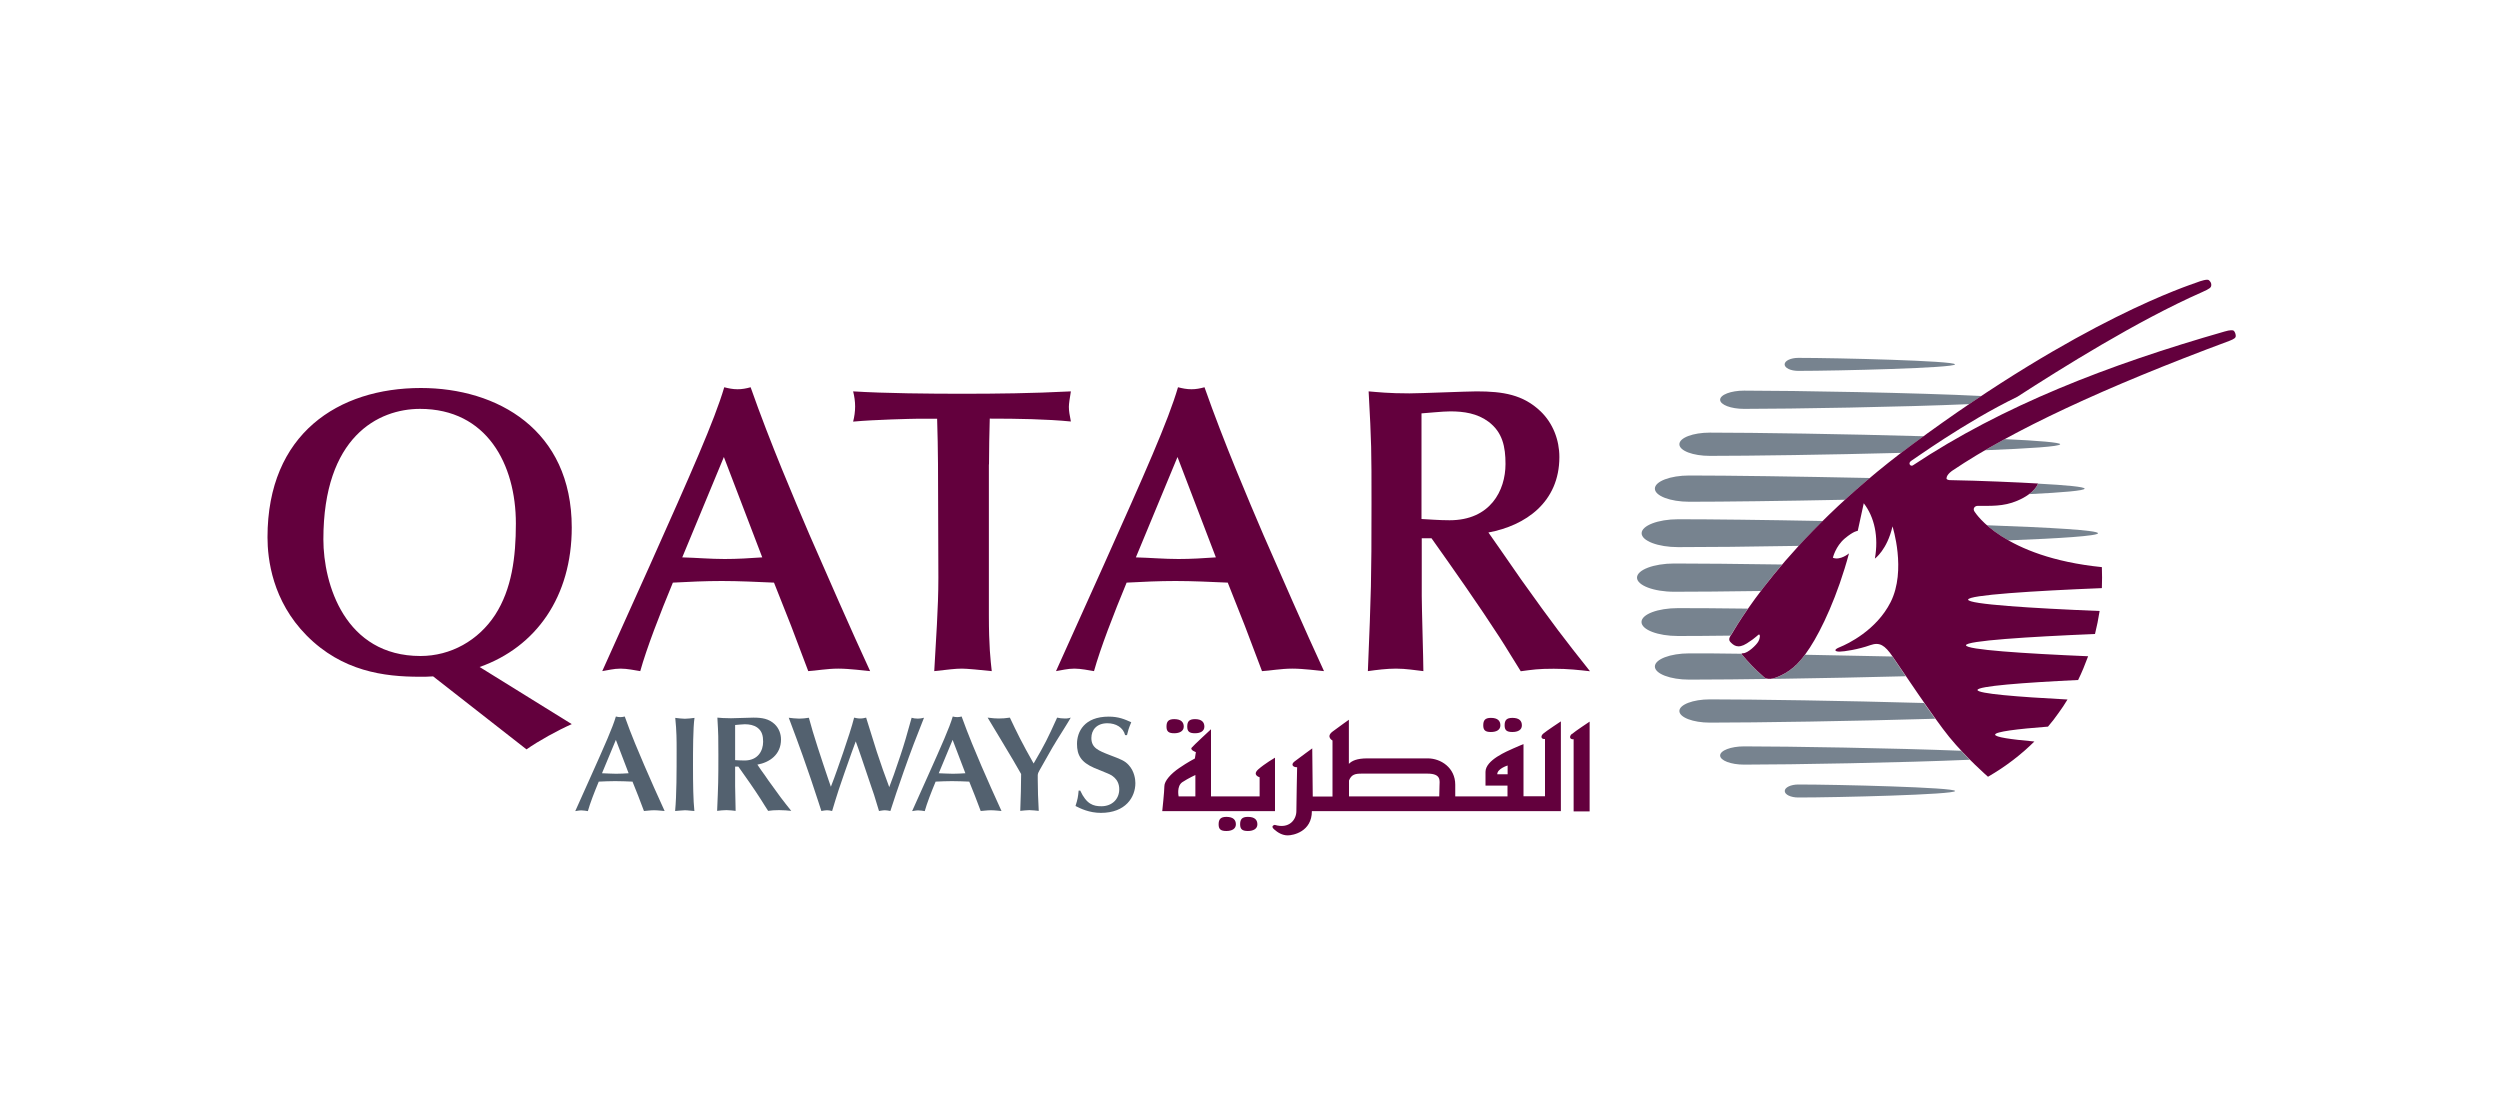 <svg viewBox="0 0 200 89.2" xmlns="http://www.w3.org/2000/svg" id="Layer_2">
  <defs>
    <style>
      .cls-1, .cls-2 {
        fill: #63003d;
      }

      .cls-3, .cls-4 {
        fill: #53616f;
      }

      .cls-5 {
        fill: #77838f;
      }

      .cls-2, .cls-4 {
        fill-rule: evenodd;
      }
    </style>
  </defs>
  <path d="m51.52,64.88c.2-.01.5-.06.8-.06s.68.05.85.06c-.49-1.05-1.21-2.7-1.62-3.64-.39-.91-1.05-2.44-1.57-3.92-.12.03-.23.05-.35.05-.13,0-.24-.02-.36-.05-.26.89-.89,2.3-1.99,4.76l-1.26,2.81c.15-.02.3-.06.49-.06.17,0,.38.04.52.06.17-.62.52-1.52.87-2.36.44-.02.87-.04,1.31-.04.47,0,.92.02,1.39.04l.46,1.15.46,1.21m-1.23-3.03c-.34.02-.66.04-1,.04-.38,0-.75-.03-1.13-.04l1.11-2.67,1.02,2.67" class="cls-4"></path>
  <path d="m54.13,59.93c0,1.86,0,3.65-.12,4.95.24-.01.55-.06.78-.06s.51.05.76.06c-.09-.88-.11-2.06-.11-3.67,0-1.1,0-2.98.12-3.78-.26.03-.53.07-.77.07-.16,0-.57-.04-.77-.07.11,1.05.11,1.83.11,2.51" class="cls-3"></path>
  <path d="m58.81,58c.16-.01.57-.06.77-.06.36,0,.72.06,1.01.27.38.28.46.67.46,1.13,0,.71-.4,1.5-1.49,1.5-.28,0-.54-.02-.75-.03v-2.82m1.78,3.18c.99-.18,1.89-.81,1.89-2.01,0-.46-.17-.9-.5-1.22-.47-.44-1-.53-1.71-.53-.25,0-1.51.05-1.79.05-.55,0-.84-.03-1.09-.05.08,1.4.08,1.55.08,2.98,0,2.1-.01,2.34-.1,4.48.24-.03.5-.06.75-.06.27,0,.51.04.73.06,0-.28-.04-1.68-.04-2v-1.54h.26c.59.83,1.26,1.78,1.81,2.64.16.25.4.65.57.9.33-.04.46-.06.88-.06.39,0,.66.03.97.06-.69-.86-.98-1.24-1.84-2.45-.16-.23-.4-.59-.57-.81l-.3-.44" class="cls-4"></path>
  <path d="m66.26,62.33c-.51-1.51-1.22-3.63-1.55-4.91-.27.04-.51.07-.76.07s-.63-.04-.85-.07c.44,1.17.83,2.22,1.12,3.04.5,1.41.83,2.39,1.22,3.59l.27.83c.15-.03.33-.06.45-.06s.23.02.41.06c.17-.57.38-1.26.53-1.71.42-1.24.48-1.41,1.03-2.96l.33-.9c.12.35.33.9.44,1.25.12.34.67,2,.8,2.37.18.49.22.63.62,1.95.1-.01.3-.06.47-.06.15,0,.27.03.44.06.42-1.29.46-1.42,1.07-3.17.6-1.7.97-2.66,1.62-4.29-.16.04-.33.07-.49.07-.21,0-.38-.03-.5-.07-.39,1.41-.59,2.1-.9,3.03-.51,1.52-.58,1.7-.89,2.52-.35-.94-.69-1.88-1-2.84-.17-.52-.84-2.7-.85-2.72-.15.03-.26.07-.48.07-.19,0-.34-.04-.48-.07-.33,1.33-1.48,4.52-1.59,4.82l-.27.71-.21-.61" class="cls-3"></path>
  <path d="m78.46,64.88c.2-.01.5-.06.81-.06s.69.05.85.06c-.49-1.05-1.21-2.7-1.62-3.64-.39-.91-1.04-2.44-1.57-3.92-.12.03-.23.05-.35.05-.13,0-.24-.02-.36-.05-.26.89-.89,2.3-1.99,4.76l-1.26,2.81c.15-.02.3-.06.49-.06s.38.04.52.06c.17-.62.52-1.52.87-2.36.43-.02.87-.04,1.3-.04.47,0,.92.02,1.39.04l.46,1.15.46,1.21m-1.23-3.03c-.34.02-.66.04-1,.04-.38,0-.75-.03-1.13-.04l1.11-2.67,1.02,2.67" class="cls-4"></path>
  <path d="m83.03,61.96c0-.1.07-.22.14-.35.46-.78.88-1.6,1.37-2.38.16-.26.96-1.52,1.12-1.82-.12.04-.24.07-.46.07-.24,0-.46-.03-.63-.07-.78,1.72-.96,2.09-1.88,3.67-.92-1.62-1.34-2.48-1.9-3.67-.31.05-.63.07-.89.07-.24,0-.49-.02-.89-.07.56.95,1.49,2.45,2.04,3.4l.64,1.11c0,.67-.03,2.1-.07,2.95.21-.02.51-.06.73-.06.25,0,.5.04.75.06-.05-1.01-.08-1.6-.08-2.51v-.4" class="cls-3"></path>
  <path d="m86.29,63.25c-.05.52-.07.66-.25,1.23.39.2,1.1.55,2.03.55,1.99,0,2.76-1.27,2.76-2.38,0-.31-.08-.95-.53-1.44-.31-.35-.64-.47-1.48-.79-.96-.37-1.51-.59-1.51-1.38,0-.64.42-1.18,1.28-1.18.68,0,1.26.33,1.42.95h.15c.1-.41.12-.5.34-1.03-.53-.24-1.01-.45-1.8-.45-1.97,0-2.54,1.22-2.54,2.18,0,.9.32,1.46,1.37,1.92.3.13.82.33,1.12.46.21.09.89.39.89,1.25,0,.78-.57,1.36-1.43,1.36-.64,0-1.19-.16-1.69-1.25h-.15" class="cls-3"></path>
  <path d="m42.12,59.95c.98-.69,2.51-1.53,3.62-2.02l-7.37-4.57c4.53-1.6,7.37-5.64,7.37-11.16,0-7.83-5.97-11.16-12.07-11.16-6.59,0-12.27,3.65-12.27,11.94,0,1.76.39,5.09,3.13,7.86,2.84,2.87,6.2,3.3,9.04,3.3.36,0,.72,0,1.08-.03l7.47,5.84m-16.25-16.8c0-8.22,4.4-10.44,7.73-10.44,5.35,0,7.67,4.44,7.67,9.17,0,2.71-.33,5.25-1.66,7.31-1.34,2.05-3.55,3.29-5.97,3.29-6.04,0-7.77-5.74-7.77-9.33" class="cls-2"></path>
  <path d="m64.65,53.69c.59-.03,1.5-.2,2.41-.2s2.06.16,2.55.2c-1.47-3.17-3.62-8.09-4.86-10.93-1.17-2.74-3.13-7.31-4.7-11.78-.36.1-.69.16-1.04.16-.39,0-.72-.07-1.07-.16-.79,2.68-2.68,6.92-5.97,14.29l-3.79,8.42c.46-.07.91-.2,1.47-.2.52,0,1.14.13,1.57.2.52-1.86,1.57-4.57,2.61-7.08,1.3-.07,2.61-.13,3.91-.13,1.4,0,2.77.07,4.18.13l1.37,3.46,1.37,3.62m-3.69-9.1c-1.01.07-1.99.13-3,.13-1.14,0-2.25-.1-3.39-.13l3.33-8.03,3.07,8.03" class="cls-2"></path>
  <path d="m79.12,37.15c0-1.24.03-2.48.06-3.66,2.25,0,4.57.04,6.49.23-.1-.52-.16-.82-.16-1.17,0-.26.07-.69.16-1.24-3.13.16-6,.19-8.71.19-2.51,0-6.13-.03-8.71-.19.1.39.16.81.16,1.21s-.06.82-.16,1.21c1.66-.16,4.8-.23,5.09-.23h1.63c.03,1.27.07,2.42.07,3.62l.03,9.1c0,2.48-.2,4.99-.33,7.47,1.18-.13,1.67-.2,2.22-.2.39,0,1.44.1,2.38.2-.1-.91-.23-1.99-.23-4.47v-12.07" class="cls-1"></path>
  <path d="m100.97,53.69c.59-.03,1.5-.2,2.41-.2s2.06.16,2.54.2c-1.47-3.17-3.62-8.09-4.86-10.93-1.17-2.74-3.13-7.31-4.7-11.78-.36.1-.69.16-1.04.16-.39,0-.72-.07-1.08-.16-.78,2.68-2.67,6.92-5.97,14.29l-3.79,8.42c.46-.07.91-.2,1.47-.2.52,0,1.14.13,1.57.2.52-1.86,1.57-4.57,2.61-7.08,1.3-.07,2.61-.13,3.91-.13,1.4,0,2.77.07,4.18.13l1.37,3.46,1.37,3.62m-3.69-9.1c-1.01.07-1.99.13-3,.13-1.14,0-2.25-.1-3.4-.13l3.33-8.03,3.07,8.03" class="cls-2"></path>
  <path d="m113.72,33.07c.49-.03,1.69-.16,2.31-.16,1.08,0,2.15.16,3.04.82,1.14.85,1.37,2.02,1.37,3.39,0,2.12-1.21,4.5-4.47,4.5-.85,0-1.63-.07-2.25-.1v-8.45m5.35,9.53c2.97-.55,5.68-2.42,5.68-6.04,0-1.37-.52-2.71-1.5-3.65-1.4-1.34-3-1.6-5.12-1.6-.75,0-4.53.16-5.38.16-1.66,0-2.51-.1-3.26-.16.23,4.21.23,4.66.23,8.94,0,6.3-.03,7.01-.29,13.44.72-.1,1.5-.2,2.25-.2.82,0,1.53.13,2.19.2,0-.85-.13-5.06-.13-6v-4.63h.78c1.76,2.48,3.78,5.35,5.45,7.93.49.75,1.21,1.96,1.69,2.71.98-.13,1.37-.2,2.64-.2,1.17,0,1.99.1,2.9.2-2.05-2.58-2.93-3.72-5.51-7.34-.49-.69-1.21-1.76-1.7-2.45l-.91-1.3" class="cls-2"></path>
  <path d="m167.84,42.66c0,.21-2.96.41-7.17.57-.74-.42-1.31-.85-1.72-1.21,5.11.18,8.89.4,8.89.64" class="cls-5"></path>
  <path d="m164.81,35.54c0,.18-2.48.34-6.01.48.51-.3,1.03-.59,1.58-.89,2.68.12,4.44.27,4.44.41" class="cls-5"></path>
  <path d="m138.44,50.85c-1.64.02-3.07.03-4.2.03-1.61,0-2.92-.5-2.92-1.12s1.31-1.11,2.92-1.11c1.43,0,3.37.01,5.59.04-.86,1.24-1.27,1.99-1.31,2.03-.03.04-.06.08-.09.12" class="cls-5"></path>
  <path d="m139.33,52.34c.54.65,1.06,1.2,1.75,1.8,0,0,.26.37,1.06.05.81-.33,1.49-.78,2.26-1.81,2.25.04,4.64.09,6.99.14.19.28.59.86,1.07,1.58-6.56.17-13.67.27-17.32.27-1.52,0-2.75-.47-2.75-1.05s1.23-1.05,2.75-1.05c1.11,0,2.54,0,4.18.03,0,.02,0,.03,0,.03" class="cls-5"></path>
  <path d="m136.79,57.81c-1.35,0-2.44-.42-2.44-.93s1.09-.93,2.44-.93c3.57,0,10.87.11,17.13.29.3.43.6.86.89,1.26-6.44.19-14.29.31-18.02.31" class="cls-5"></path>
  <path d="m157.58,60.78c-5.26.23-14.29.39-18.05.39-1.06,0-1.92-.33-1.92-.73s.86-.73,1.92-.73c3.59,0,12.03.14,17.35.35.24.26.48.5.7.72" class="cls-5"></path>
  <path d="m143.87,62.76c3.1,0,12.54.23,12.54.52s-9.44.52-12.54.52c-.61,0-1.09-.23-1.09-.52s.49-.52,1.09-.52" class="cls-5"></path>
  <path d="m143.9,43.67c-3.9.07-7.4.1-9.65.1-1.61,0-2.92-.5-2.92-1.11s1.31-1.12,2.92-1.12c2.61,0,6.91.05,11.57.14-.69.68-1.33,1.35-1.92,1.99" class="cls-5"></path>
  <path d="m163.04,38.69c2.29.12,3.73.26,3.73.4,0,.16-1.74.31-4.44.44.58-.43.7-.81.71-.84" class="cls-5"></path>
  <path d="m135.14,40.14c-1.52,0-2.75-.47-2.75-1.05s1.23-1.05,2.75-1.05c3.12,0,8.77.08,14.44.2-.69.59-1.35,1.17-1.98,1.74-4.98.1-9.71.16-12.46.16" class="cls-5"></path>
  <path d="m152.09,36.23c-5.8.15-12.08.24-15.3.24-1.35,0-2.44-.41-2.44-.93s1.09-.93,2.44-.93c3.56,0,10.85.11,17.1.29-.31.23-.62.45-.94.69-.29.22-.57.43-.85.64" class="cls-5"></path>
  <path d="m139.53,32.71c-1.06,0-1.92-.33-1.92-.73s.86-.73,1.92-.73c3.98,0,13.93.17,18.98.43-.32.21-.64.43-.97.65-5.26.23-14.27.38-18.01.38" class="cls-5"></path>
  <path d="m133.94,47.34c-1.64,0-2.98-.51-2.98-1.13s1.34-1.13,2.98-1.13c2.06,0,5.15.03,8.63.08-.66.77-1.23,1.49-1.71,2.12-2.77.04-5.2.06-6.92.06" class="cls-5"></path>
  <path d="m142.77,29.15c0-.29.49-.52,1.09-.52,3.1,0,12.54.23,12.54.52s-9.44.52-12.54.52c-.61,0-1.09-.23-1.09-.52" class="cls-5"></path>
  <path d="m168.15,45.37c.02.56.02,1.13,0,1.68-5.49.22-10.7.55-10.7.92s5.09.69,10.52.91c-.1.63-.22,1.24-.37,1.84-5.35.22-10.32.54-10.32.9s4.64.66,9.77.88c-.24.65-.5,1.29-.8,1.9-4.41.21-8.05.49-8.05.8,0,.29,3.18.55,7.2.76-.22.37-.46.73-.71,1.07-.26.37-.54.74-.85,1.1-2.51.19-4.23.41-4.23.64,0,.2,1.23.38,3.14.55-1.04,1.03-2.27,1.99-3.71,2.82,0,0-1.7-1.47-3.1-3.18-1.25-1.53-3.91-5.55-4.54-6.45-.62-.9-1.03-1.16-1.77-.9-.98.35-2.12.52-2.47.52s-.54-.14.05-.37c.59-.24,2.9-1.33,4.04-3.59,1.28-2.54.15-6.06.15-6.06-.43,1.88-1.41,2.58-1.41,2.58.31-1.74-.03-3.32-.89-4.43l-.48,2.21s-.3-.01-1.04.61c-.74.63-.95,1.54-.95,1.54.59.24,1.29-.35,1.29-.35-.9,3.36-2.19,6.1-3.13,7.54-.94,1.45-1.71,1.99-2.65,2.37-.79.32-1.06-.05-1.06-.05-.69-.6-1.21-1.15-1.75-1.8,0,0-.04-.08.11-.07.39,0,1.07-.66,1.22-.93.17-.31.15-.55.07-.57-.08-.01-.23.24-.98.71-.74.47-1.08.14-1.33-.12-.19-.21,0-.47.12-.63.11-.14,4.03-7.46,14.41-15.14,13.6-10.07,22.29-12.79,22.78-12.98.33-.13.87-.3.99-.18.14.14.2.25.18.42-.02.16-.1.25-.73.53-5.22,2.3-11.31,6.13-14.78,8.37-4.26,2.07-8.32,5.04-8.47,5.11-.33.2-.08.5.11.38,7.19-4.78,15.62-8.04,24.94-10.71.44-.13.69-.13.76-.03.08.11.12.23.13.37.01.17-.13.26-.51.41-10.01,3.72-17.39,7.17-22.13,10.36,0,0-.49.3-.5.64,0,.13.26.14.26.14,2.38.04,5.55.18,7.06.27,0,0-.21.77-1.66,1.38-1.12.48-2.15.4-3.17.41-.23,0-.42.22-.24.47.09.12,2.27,3.63,10.18,4.43" class="cls-1"></path>
  <path d="m123.6,59.11v4.59h-1.72v-4.17s-.35.13-.83.35c-.48.22-2.21.92-2.21,1.87v1.1h1.76v.86h-4.18c0-.2,0-.5,0-.93,0-1.37-1.16-2.11-2.2-2.11h-4.83c-.85,0-1.25.2-1.48.44v-3.53s-.75.53-1.31.95c-.55.42,0,.71,0,.71v4.48h-1.58l-.04-3.85s-1.1.8-1.42,1.05c-.31.24-.14.46.21.46,0,0-.06,2.84-.06,3.51s-.56,1.45-1.73,1.1c0,0-.37.07-.06.35.31.28.68.49,1.1.49s1.93-.29,1.93-1.94h19.92v-7.18s-1.17.77-1.41.98c-.24.21-.17.46.14.43m-8.44,3.77c0,.21-.01.55-.02.82h-7.22v-1.27c.19-.49.51-.55,1-.55h5.28c1.14,0,.96.6.96.99Zm5.45-.95h-.83c0-.45.83-.7.83-.7v.7Zm5.14-3.23c-.24.21-.17.46.14.43v5.77h1.28v-7.18s-1.18.78-1.41.99Zm-4.76-.15c.45,0,.76-.17.76-.53s-.21-.6-.76-.6c-.49,0-.62.21-.62.6s.17.53.62.53Zm-1.72,0c.45,0,.76-.17.76-.53s-.21-.6-.76-.6c-.48,0-.61.21-.61.6s.17.53.61.53Zm-19.44,6.79c-.49,0-.62.21-.62.6s.18.53.62.53.76-.18.76-.53-.2-.6-.76-.6Zm-1.72,0c-.48,0-.62.21-.62.6s.17.53.62.53.76-.18.76-.53-.2-.6-.76-.6Zm-2.51-6.69c.45,0,.75-.18.75-.53s-.21-.6-.75-.6c-.49,0-.62.21-.62.6s.17.53.62.53Zm-1.66,0c.44,0,.76-.18.76-.53s-.21-.6-.76-.6c-.49,0-.62.21-.62.6s.17.53.62.53Zm8.05,1.96s-.81.47-1.33.93c-.51.46.11.63.11.63v1.53h-3.89v-5.37s-1.42,1.31-1.55,1.48c-.14.18.34.35.34.35l-.08.51s-.57.29-1.25.76c-.68.46-1.19,1.04-1.19,1.45s-.17,2-.17,2h9.02v-4.26Zm-6.36,3.09h-1.34s-.18-.82.3-1.14c.49-.32,1.04-.57,1.04-.57v1.71" class="cls-1"></path>
</svg>